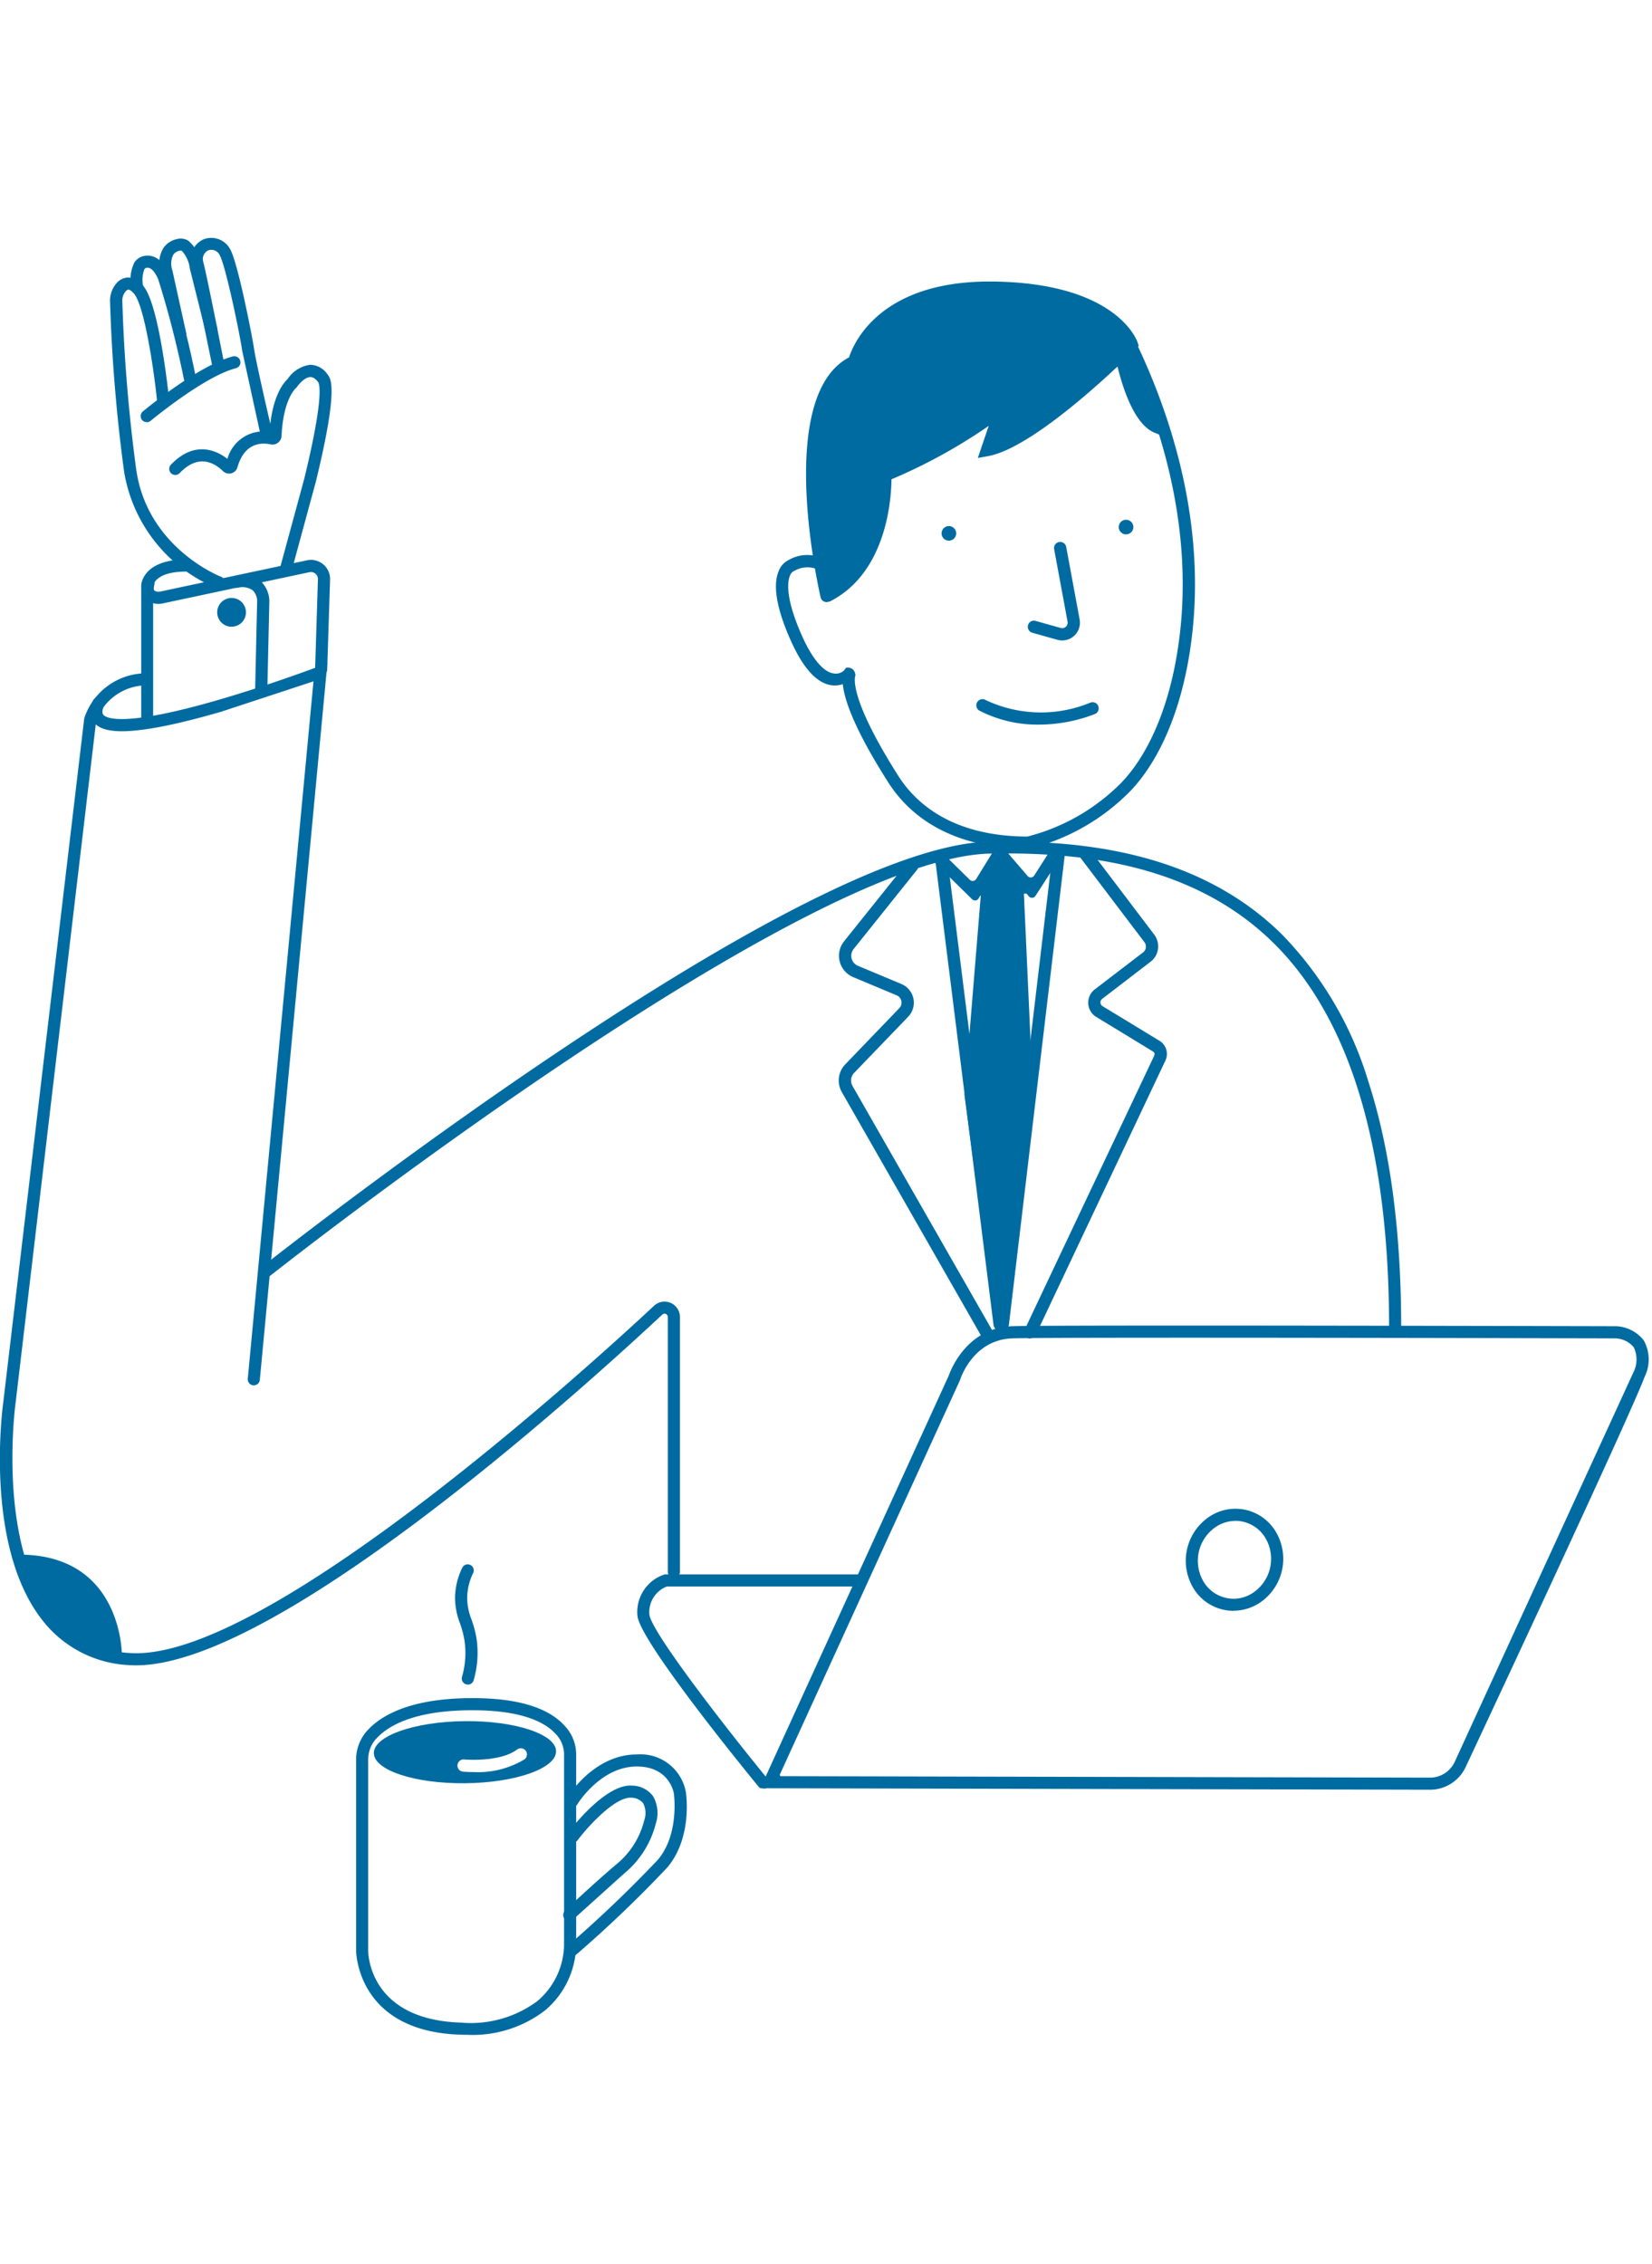 <?xml version="1.0" encoding="UTF-8"?> <svg xmlns="http://www.w3.org/2000/svg" width="146" height="200"><path fill="#fff" d="M0 0h146v200H0z"></path><g fill="#006ba1"><path d="M90.538 78.34a5.58 5.58 0 01-3.985.178l1.948-2.712 2.186 2.587"></path><path d="M88.46 79.358a6.916 6.916 0 01-2.093-.33l-.683-.24 2.777-3.855 2.635 3.118a.54.54 0 01-.531.881 5.05 5.05 0 01-2.105.427zm-.99-1.174a4.96 4.96 0 002.257-.088l-1.19-1.406z"></path><path d="M89.94 78.638l.788 17.384-2.143 18.045a.248.248 0 01-.49 0L85.77 96.784l1.5-18.3s2.198.76 2.67.164z"></path><path d="M88.347 114.822a.787.787 0 01-.78-.686l-2.33-17.4 1.557-19.007.66.23c.656.27 1.367.384 2.075.33l.88-1.1.856 18.868-.005.044-2.138 18.045a.79.79 0 01-.778.684zm-2.023-18.055l2.006 14.92 1.858-15.684-.753-16.6a5.14 5.14 0 01-1.671-.207zM10.77 146.212s.06-8.922-9.16-8.864c0 0 2.156 9 9.756 9.22"></path><path d="M12.013 147.13c-.238 0-.468-.01-.7-.026a10.277 10.277 0 01-7.5-3.877c-5.252-6.545-3.59-18.872-3.517-19.394l7.15-60.375a5.765 5.765 0 015.186-3.965c.2-.022.377.06.5.213s.137.356.06.53-.24.296-.43.318a4.75 4.75 0 00-4.264 3.143l-7.123 60.27c-.02.134-1.67 12.406 3.292 18.59a9.22 9.22 0 006.748 3.479c.2.016.417.024.632.024 12.19 0 40.187-25.508 45.76-30.7a1.357 1.357 0 012.282.991v22.544a.536.536 0 01-1.07 0v-22.543a.287.287 0 00-.484-.212c-7.9 7.364-34.22 30.985-46.51 30.99z"></path><path d="M22.43 122.392h-.05a.538.538 0 01-.482-.582l5.807-61.615-8.15 2.682c-8.527 2.472-10.46 1.778-11.17 1.04a1.675 1.675 0 01-.188-1.958.536.536 0 11.986.412c-.243.58-.082.747-.03.8.284.294 1.85 1.067 10.1-1.322 4.528-1.313 8.837-2.937 8.88-2.953l.8-.3-.08.853-5.89 62.455a.534.534 0 01-.534.487z"></path><path d="M123.3 117.837a.535.535 0 01-.534-.534c0-15.883-3.443-27.326-10.235-34.01-7.413-7.3-17.795-8-24.958-7.882-16.756.262-63.362 37.033-63.833 37.41a.535.535 0 11-.661-.838c.118-.094 11.932-9.433 25.686-18.684 18.53-12.462 31.58-18.836 38.792-18.95 7.356-.1 18.025.61 25.724 8.19a31.76 31.76 0 017.662 13.048c1.92 5.914 2.89 13.218 2.89 21.725a.534.534 0 01-.534.53z"></path><path d="M126.388 158.118h-.008l-59.016-.13a.11.11 0 01-.1-.155l16.59-36.315c.156-.45 1.583-4.2 5.564-4.348 3.846-.133 52.927 0 53.423 0a3.26 3.26 0 012.434 1.256c.55.994.577 2.194.073 3.212-1.15 3.108-12.4 27.18-15.82 34.485a3.48 3.48 0 01-3.139 1.996zm-57.462-1.35a.11.11 0 00.1.155l57.36.128a2.41 2.41 0 002.172-1.38l15.786-34.4a2.5 2.5 0 00.04-2.248 2.22 2.22 0 00-1.567-.78c-.475 0-49.535-.132-53.362 0-3.443.12-4.548 3.5-4.594 3.635l-.023.063z"></path><path d="M67.492 157.992c-.154 0-.313.02-.417-.1-1.067-1.3-10.427-12.766-10.735-15.1a3.49 3.49 0 012.308-3.665l.1-.033h17.048a.536.536 0 010 1.07H58.933a2.432 2.432 0 00-1.542 2.488c.2 1.537 6.548 9.754 10.5 14.573.1.1.135.23.123.364s-.08.255-.186.336a.515.515 0 01-.336.087zM41.265 179.77c-.2 0-.393 0-.593-.01-9.16-.3-9.2-7.368-9.2-7.438v-16.836a3.84 3.84 0 01.958-2.561c1.18-1.322 3.758-2.9 9.33-2.9 3.906 0 6.63.807 8.1 2.4a3.69 3.69 0 011.06 2.549v16.66a7.706 7.706 0 01-2.744 5.976 10.51 10.51 0 01-6.912 2.161zm-8.04-26.135c-.448.5-.692 1.17-.687 1.85v16.84c0 .252.076 6.1 8.17 6.367a9.887 9.887 0 006.785-1.9 6.64 6.64 0 002.358-5.153v-16.716a2.624 2.624 0 00-.806-1.8c-.872-.924-2.844-2.027-7.286-2.027-5.177 0-7.5 1.385-8.533 2.547z"></path><path d="M50.535 172.85a.53.53 0 01-.5-.347.552.552 0 01.15-.6 109.88 109.88 0 007.973-7.615c1.9-2.277 1.4-5.785 1.4-5.82-.017-.1-.4-2.435-3.346-2.4-3.148.04-5.152 3.28-5.172 3.312-.093.175-.274.284-.472.284s-.38-.1-.472-.285-.08-.387.03-.55c.094-.154 2.337-3.778 6.07-3.825h.085a4.07 4.07 0 014.333 3.318c.024.154.6 4.008-1.637 6.662a107.96 107.96 0 01-8.088 7.733.53.53 0 01-.354.123zm-.225-3.127c-.216 0-.4-.13-.494-.33a.53.53 0 01.116-.582c.34-.34 2.547-2.408 4.54-4.1a7.243 7.243 0 002.44-3.8l.024-.088a1.905 1.905 0 00-.1-1.52c-.26-.3-.643-.485-1.046-.478-1.312-.1-3.607 2.247-4.747 3.76a.534.534 0 01-.854-.642c.338-.45 3.37-4.38 5.693-4.186.723.01 1.4.356 1.835.935a2.99 2.99 0 01.239 2.423l-.023.085a8.35 8.35 0 01-2.778 4.326l-4.472 4.03a.54.54 0 01-.38.159zm-37.296-105.7a.535.535 0 01-.534-.534V51.685c.005-.1.177-2.223 3.9-2.257a.536.536 0 010 1.07c-2.55.023-2.822 1.1-2.846 1.252V63.5c0 .3-.23.526-.52.534z"></path><path d="M28.377 59.66h-.012a.535.535 0 01-.517-.55l.25-7.93a.622.622 0 00-.753-.628L14.31 53.326c-.53.1-1.07-.07-1.464-.432a1.55 1.55 0 01-.237-1.512.536.536 0 011.034.273c-.08.3-.054.465 0 .52a.67.67 0 00.495.094l12.99-2.766a1.69 1.69 0 012.043 1.708l-.254 7.93a.53.53 0 01-.54.518z"></path><path d="M25.28 50.783a.5.5 0 01-.153-.025.534.534 0 01-.358-.66l2.107-7.75c1.8-7.36 1.346-8.45 1.237-8.592-.346-.453-.6-.44-.7-.44-.485.014-1.016.643-1.163.862l-.048.07-.068.054s-1.108.968-1.25 4.207a.8.8 0 01-.312.602.803.803 0 01-.66.15c-.826-.177-2.3-.15-2.927 2.02a.77.77 0 01-.542.534.76.76 0 01-.73-.188c-.867-.836-2.235-1.486-3.824.158a.534.534 0 01-.913-.218.534.534 0 01.143-.527c2.126-2.2 4.076-1.2 4.98-.5a3.314 3.314 0 013.73-2.385c.2-3.168 1.264-4.365 1.578-4.652a2.87 2.87 0 011.973-1.273 1.88 1.88 0 011.574.862c.3.378.964 1.262-1.05 9.5l-2.12 7.8a.532.532 0 01-.5.38zm-5.974 1.205a.527.527 0 01-.188-.035 13.5 13.5 0 01-8.151-10.284 144.85 144.85 0 01-1.24-15.009 2.328 2.328 0 01.54-1.6c.26-.333.654-.532 1.076-.544a1.79 1.79 0 011.322.747c1.363 1.6 2.178 9.08 2.267 9.928a.537.537 0 01-.753.556.53.53 0 01-.31-.445c-.32-3.075-1.152-8.332-2.016-9.344-.293-.344-.465-.37-.5-.37-.1 0-.208.1-.265.175-.196.24-.295.546-.276.856a143.44 143.44 0 001.23 14.887c1 6.905 7.4 9.412 7.467 9.438a.532.532 0 01-.189 1.034z"></path><path d="M23.544 38.828a.533.533 0 01-.52-.413l-1.615-7.408c-.2-1.415-1.45-7.47-1.983-8.446a.82.82 0 00-1.012-.446.85.85 0 00-.473.937c.3 1.05 1.8 8.672 1.855 9a.53.53 0 01-.422.628.53.53 0 01-.628-.422l-1.833-8.9a1.92 1.92 0 011.048-2.2l.05-.022a1.89 1.89 0 012.358.935c.667 1.235 1.938 7.7 2.093 8.8.173 1.212 1.584 7.255 1.6 7.315a.534.534 0 01-.4.642.694.694 0 01-.12.01zm-6.767-4.896a.545.545 0 01-.528-.45c-.6-2.948-1.34-5.86-2.243-8.73 0-.007-.427-1.212-1.06-1.092a.266.266 0 00-.185.123 2.66 2.66 0 00-.1 1.542.535.535 0 01-1.049.208 3.6 3.6 0 01.265-2.345 1.32 1.32 0 01.876-.575c1.257-.23 2.02 1.034 2.27 1.82a83.5 83.5 0 012.279 8.881.53.53 0 01-.44.614.59.59 0 01-.086.002z"></path><path d="M15.944 30.096a.534.534 0 01-.524-.43l-1.212-5.508a2.724 2.724 0 01.22-2.224 1.92 1.92 0 011.185-.806 1.28 1.28 0 011.045.149 3.616 3.616 0 011.18 2.256l1.333 5.333c.072.286-.103.576-.4.648s-.576-.103-.648-.4l-1.348-5.4a2.79 2.79 0 00-.693-1.542.22.22 0 00-.2-.022l-.073.017a.85.85 0 00-.508.36 1.78 1.78 0 00-.066 1.36l1.225 5.556a.53.53 0 01-.08.402c-.08.118-.2.2-.34.228a.5.5 0 01-.107.012zm-2.974 7.2a.534.534 0 01-.344-.945c.2-.167 4.947-4.1 7.975-4.866.28-.06.56.112.63.4s-.093.564-.37.644c-2.792.7-7.5 4.612-7.55 4.652a.534.534 0 01-.342.124zm10.114 24.24h-.015a.533.533 0 01-.522-.551l.18-7.9c-.005-.353-.15-.7-.4-.937a1.607 1.607 0 00-1.322-.22c-.3.047-.566-.15-.613-.442s.15-.566.442-.613a2.6 2.6 0 012.2.469c.485.46.763 1.095.77 1.762L23.626 61a.535.535 0 01-.542.526z"></path><circle cx="20.465" cy="54.1" r="1.16"></circle><path d="M20.465 55.37a1.27 1.27 0 01-1.269-1.269 1.27 1.27 0 112.166.897 1.27 1.27 0 01-.897.372zm0-2.32a1.05 1.05 0 101.052 1.051 1.05 1.05 0 00-1.052-1.051zM90.93 74.974h-.3c-6.993-.078-10.454-3.225-12.128-5.85-3.007-4.722-3.88-7.294-4.017-8.68-.314.1-.65.143-.978.1-1.3-.166-2.516-1.486-3.607-3.922-1.267-2.83-1.627-4.913-1.07-6.195a1.74 1.74 0 01.847-.937c.84-.5 1.85-.588 2.768-.27a3.09 3.09 0 011.75 2.133.54.54 0 01-1.062.22 2 2 0 00-1.113-1.354 2.3 2.3 0 00-1.822.22l-.1.048c-.4.22-1.027 1.645.785 5.7 1.212 2.7 2.248 3.225 2.754 3.3a1.07 1.07 0 00.953-.247c.01-.012.155-.22.165-.23a.67.67 0 01.594.11c.16.142.252.348.25.563-.01.017-.77 1.688 3.8 8.877 1.528 2.4 4.717 5.275 11.225 5.348h.174c3.16-.804 6.04-2.46 8.328-4.784 1.37-1.424 3.83-4.808 4.917-11.47 1.726-10.584-1.513-20.394-4.535-26.76a.54.54 0 01.532-.781.54.54 0 01.447.316c3.084 6.5 6.4 16.54 4.626 27.4-1.135 6.953-3.745 10.533-5.206 12.047a18.813 18.813 0 01-8.908 5.1z"></path><path d="M72.84 51.624c-.742-3.753-2.873-16.692 2.4-19.555a.721.721 0 00.33-.4c.44-1.265 2.8-6.372 12.133-6.268 8.463.095 11.235 3.194 12.017 4.468a.74.74 0 01-.117.916c-1.5 1.47-7.066 6.76-10.927 8.473a.743.743 0 01-1-.923.744.744 0 00-1.113-.861 46.3 46.3 0 01-7.871 4.3.736.736 0 00-.475.673c-.037 1.658-.46 7.027-4.232 9.65a.745.745 0 01-1.158-.466z"></path><path d="M73.296 53.135a.54.54 0 01-.771-.362c-.17-.73-4.037-17.746 2.512-21.2.413-1.274 2.74-6.7 12.4-6.7h.3c10.9.122 12.725 5.155 12.8 5.37l.1.317-.236.238c-.352.355-8.678 8.7-13.077 9.5l-.905.163.96-2.834a47.61 47.61 0 01-8.592 4.718c-.017 1.708-.415 8.28-5.48 10.812zm14.132-27.192c-9.8 0-11.345 5.88-11.408 6.133l-.062.253-.237.1c-5.358 2.484-2.956 16.1-2.3 19.374 4.454-2.824 4.26-9.78 4.257-9.853l-.014-.4.378-.132c4.16-1.444 9.975-5.6 10.034-5.64l1.37-.984-1.4 4.128c3.813-1.447 9.93-7.316 11.287-8.647-.57-1-3.084-4.25-11.638-4.345zm6.448 30.64a1.59 1.59 0 01-.428-.059L91.23 55.9a.542.542 0 11.294-1.044l2.217.623c.16.045.333.004.456-.108a.49.49 0 00.153-.443l-1.187-6.407a.542.542 0 011.066-.2l1.186 6.407a1.57 1.57 0 01-1.542 1.856zm-2.022 7.433a11.156 11.156 0 01-5.3-1.235.54.54 0 01-.192-.743.543.543 0 01.743-.193 11.43 11.43 0 009.26.23.542.542 0 01.387 1.013 13.66 13.66 0 01-4.894.928z"></path><circle cx="83.859" cy="47.122" r=".647"></circle><circle cx="99.518" cy="46.565" r=".647"></circle><path d="M41.064 152.06c4.448-.046 8.065 1.145 8.08 2.66s-3.578 2.78-8.024 2.827-8.065-1.146-8.08-2.66 3.577-2.78 8.024-2.827z"></path></g><path fill="#fff" d="M41.872 156.56c-.53 0-.9-.032-.935-.036a.54.54 0 01-.404-.858.54.54 0 01.504-.221c.032 0 3.117.275 4.667-.88a.543.543 0 11.65.87 7.97 7.97 0 01-4.48 1.126z"></path><g fill="#006ba1"><path d="M41.346 148.828a.53.53 0 01-.516-.676 7.61 7.61 0 00.22-3.224 8.88 8.88 0 00-.4-1.516 6.416 6.416 0 01-.435-2.262 6.23 6.23 0 01.65-2.665.535.535 0 01.963.463 5.19 5.19 0 00-.541 2.212 5.28 5.28 0 00.38 1.91 9.91 9.91 0 01.447 1.69 8.697 8.697 0 01-.25 3.676.543.543 0 01-.514.4zm47.14-31.2a.685.685 0 01-.684-.6l-5.177-41.3a.542.542 0 011.076-.135l4.776 38.087L93.05 75.2a.54.54 0 01.601-.461.54.54 0 01.475.59L89.17 117a.68.68 0 01-.68.608zm-1.323.628a.54.54 0 01-.47-.273l-12.3-21.508a2.056 2.056 0 01.3-2.432l4.784-4.972a.7.7 0 00-.232-1.136l-3.842-1.607a2.046 2.046 0 01-.807-3.164l5.58-6.965a.54.54 0 01.94.134.54.54 0 01-.094.543l-5.578 6.965a.96.96 0 00.379 1.487l3.842 1.607a1.79 1.79 0 01.6 2.889l-4.784 4.97a.967.967 0 00-.14 1.143l12.3 21.508a.54.54 0 01-.47.811zm3.877-.001a.54.54 0 01-.489-.771l11.46-24.225a.28.28 0 00-.11-.359l-5.024-3.06a1.474 1.474 0 01-.13-2.423l4.276-3.275a.643.643 0 00.12-.9l-5.58-7.36a.544.544 0 01-.07-.54.54.54 0 01.433-.33.561.561 0 01.502.2l5.58 7.36c.57.758.424 1.834-.33 2.4l-4.273 3.28a.39.39 0 00.035.64l5.03 3.058a1.36 1.36 0 01.526 1.749L91.54 117.935a.527.527 0 01-.5.3z"></path><path d="M86.48 79.382a.36.36 0 01-.563.068l-3.432-3.37a.544.544 0 01.024-.737.54.54 0 01.736-.034l2.463 2.418c.08.078.188.115.298.102a.36.36 0 00.265-.17l1.584-2.57.016-.028.032-.064a.364.364 0 01.324-.2h.22a.364.364 0 01.33.2.49.49 0 00.048.074l1.993 2.324a.362.362 0 00.58-.04l1.6-2.5a.54.54 0 11.912.587l-2.4 3.712a.364.364 0 01-.58.04l-2.2-2.572a.362.362 0 00-.583.044zm22.538 62.932a4.15 4.15 0 01-3.593-2.077 4.69 4.69 0 011.407-6.21 4.15 4.15 0 015.948 1.347 4.67 4.67 0 01-1.406 6.2 4.213 4.213 0 01-2.356.73zm.17-7.947a3.16 3.16 0 00-1.762.55 3.614 3.614 0 00-1.083 4.777 3.08 3.08 0 001.996 1.473c.842.2 1.725.018 2.435-.473a3.615 3.615 0 001.082-4.777 3.105 3.105 0 00-2.669-1.556zM99.06 31.212s1.018 5.607 3.142 6.5c0 .003-.103-4.988-3.142-6.5z"></path><path d="M102.754 38.528l-.76-.32c-2.323-.98-3.35-6.3-3.46-6.9l-.19-1.05.955.475c3.29 1.638 3.433 6.753 3.438 6.97zm-2.85-6.01a12.91 12.91 0 001.627 3.907 7.886 7.886 0 00-1.626-3.907z"></path></g></svg> 